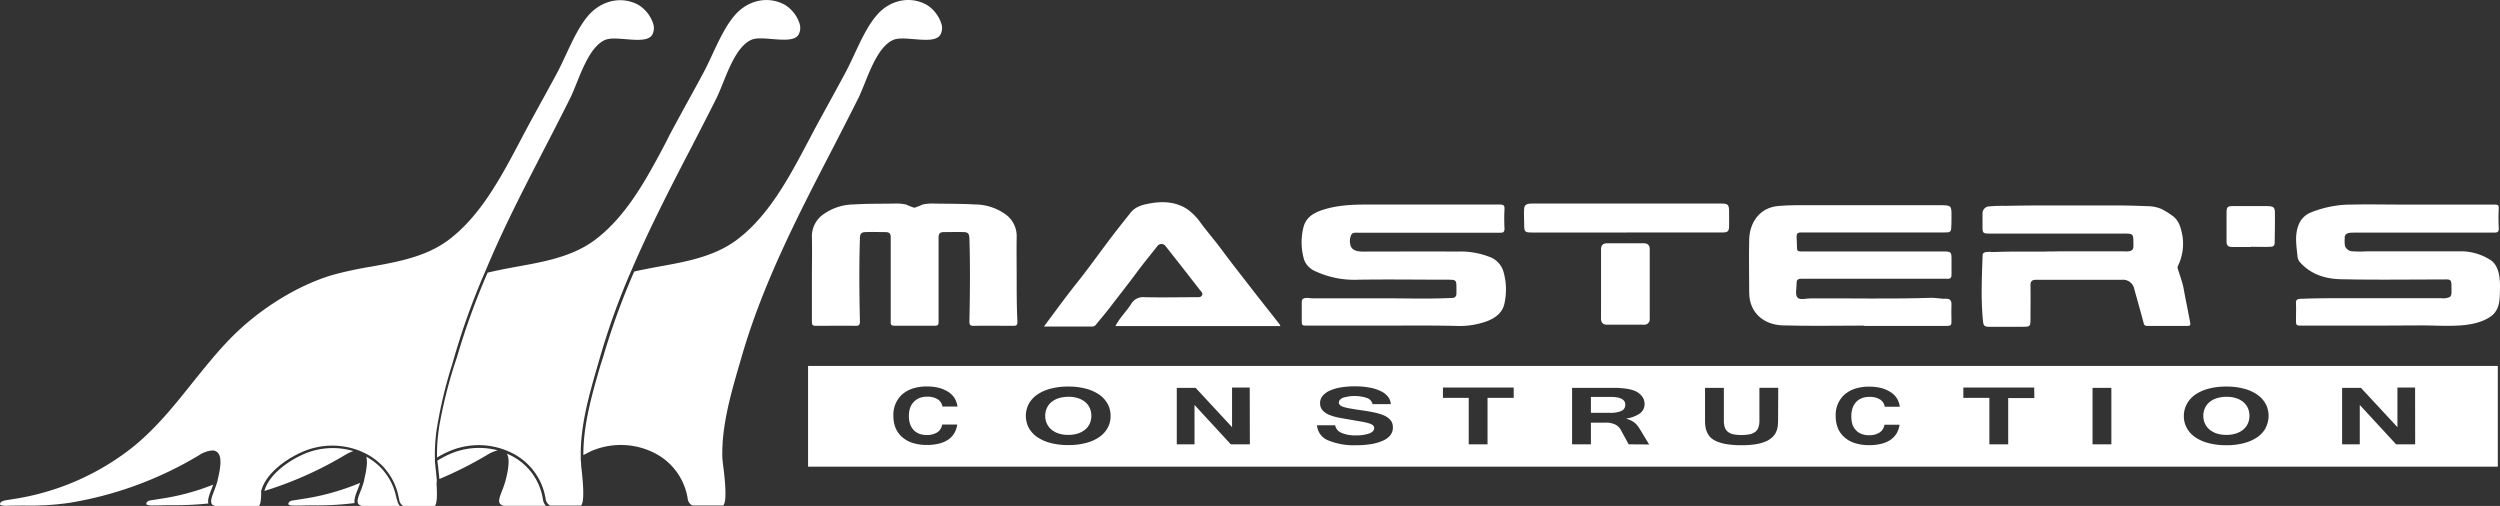<svg xmlns="http://www.w3.org/2000/svg" viewBox="0 0 663.93 134.37"><rect x="0" y="0" width="663.93" height="134.37" fill="#333333" stroke="none"/><defs><style>.cls-1,.cls-2{fill:#fff;}.cls-2{fill-rule:evenodd;}</style></defs><title>Fichier 1</title><g id="Calque_2" data-name="Calque 2"><g id="Calque_2-2" data-name="Calque 2"><path class="cls-1" d="M119.48,120.57a27.32,27.32,0,0,0-3.31,1.75c0,.39.09.85.15,1.37.14,1.21.27,2.4.37,3.52a101.69,101.69,0,0,0,12.63-6.37,9.54,9.54,0,0,1,2.86-1.24A19.35,19.35,0,0,0,119.48,120.57Z"/><path class="cls-1" d="M136.08,121.17c-.48-.26-1-.49-1.48-.71.72,1.16.62,3.41-.32,7.1a27.47,27.47,0,0,1-.92,2.7c-.57,1.46-1.05,2.71-.67,3.39a1.71,1.71,0,0,0,1.29.68h11a3,3,0,0,1-.78-1.64A15.69,15.69,0,0,0,136.08,121.17Z"/><path class="cls-1" d="M95,130c.22-.57.44-1.16.63-1.76a63.26,63.26,0,0,1-15.39,4.28h0l-1.62.26h0l-.73.11-.32.05c-.46.1-1,.35-1,1,0,0,.19.33,1.62.33h0c1.6,0,3.23-.06,4.8-.07a77.53,77.53,0,0,0,11.17-.6C94,132.61,94.42,131.39,95,130Z"/><path class="cls-1" d="M250,6.3a9.19,9.19,0,0,0-3.87-5C241.8-1.12,236.5-.09,233,3.86c-2.45,2.73-4.31,6.73-6.11,10.59-.79,1.69-1.54,3.29-2.31,4.73-1.4,2.62-2.83,5.23-4.26,7.84-1.58,2.88-3.22,5.86-4.79,8.82l-1.05,2c-4.88,9.21-10.4,19.66-19,26-5.9,4.32-13.23,5.65-20.32,6.93-2.23.41-4.51.83-6.73,1.34a188.05,188.05,0,0,0-8.21,22.56L159.47,97c-2.26,7.78-4.59,15.82-4.54,23.86.66-.36,1.32-.68,1.94-1a19.77,19.77,0,0,1,17.27.62,16.41,16.41,0,0,1,8.5,12,2.25,2.25,0,0,0,1.24,1.76h8.17c1.15-1,.39-7.69,0-10.58-.1-.91-.19-1.67-.22-2.16-.2-8.41,2.22-16.74,4.56-24.81l.69-2.35C202.65,75.2,211.89,57.29,220.84,40c2.38-4.61,4.83-9.37,7.19-14.09.48-1,1-2.28,1.56-3.66,1.82-4.53,4.09-10.17,7.68-11.67,1.27-.53,3.27-.36,5.38-.19,3,.25,6.07.51,7.07-1.15A3.63,3.63,0,0,0,250,6.3Z"/><path class="cls-1" d="M56.13,130c.16-.42.33-.85.48-1.29a61.65,61.65,0,0,1-14.1,3.77h0l-1.62.26h0l-.72.11-.32.05c-.46.1-1,.35-1,1,0,0,.2.33,1.63.33h0c1.6,0,3.23-.06,4.8-.07a87.13,87.13,0,0,0,10.06-.45C55.08,132.75,55.57,131.48,56.13,130Z"/><path class="cls-1" d="M154.23,122.1c0-.15,0-.29,0-.41a.37.37,0,0,0,0-.11v-.32c-.13-8.3,2.26-16.53,4.57-24.49l.68-2.35a191.12,191.12,0,0,1,8-22.15c.06-.14.12-.28.19-.42l.18-.43c4.66-10.79,10-21.23,15.32-31.45,2.38-4.61,4.84-9.37,7.2-14.09.48-1,1-2.28,1.56-3.66,1.82-4.53,4.08-10.17,7.67-11.67,1.27-.53,3.27-.36,5.39-.19,3,.25,6.07.51,7.07-1.15a3.67,3.67,0,0,0,.29-2.91,9.16,9.16,0,0,0-3.88-5c-4.34-2.41-9.63-1.38-13.17,2.57-2.45,2.73-4.31,6.73-6.12,10.59-.79,1.69-1.53,3.29-2.3,4.73q-2.11,3.93-4.27,7.84c-1.58,2.88-3.21,5.86-4.79,8.82l-1,2c-4.87,9.21-10.4,19.66-19,26-5.9,4.32-13.23,5.65-20.32,6.93-2.65.48-5.37,1-8,1.63a187.89,187.89,0,0,0-8.1,22.31L120.64,97a126.74,126.74,0,0,0-4,16.26l-.09.64c0,.2-.06.41-.08.61a46.44,46.44,0,0,0-.41,7,26,26,0,0,1,3.08-1.6,19.75,19.75,0,0,1,17.26.62,16.45,16.45,0,0,1,8.51,12,2.33,2.33,0,0,0,.6,1.27,1.76,1.76,0,0,0,.28.26,2.53,2.53,0,0,0,.32.21l0,0h8.17c1.16-1,.39-7.69.06-10.58C154.34,123.1,154.27,122.54,154.23,122.1Z"/><path class="cls-1" d="M93.83,119.79a19.25,19.25,0,0,0-13.18.82c-4.09,1.79-9.23,5.4-10.42,9.77a97.65,97.65,0,0,0,21.39-9.54A11.31,11.31,0,0,1,93.83,119.79Z"/><path class="cls-1" d="M105.21,132c0-.12,0-.24-.08-.36s0-.25-.08-.38a15.47,15.47,0,0,0-3-6c-.08-.1-.16-.21-.24-.3a3.36,3.36,0,0,0-.24-.29,16.13,16.13,0,0,0-4.29-3.38l0,0c.32,1.2.16,3.06-.48,5.75,0,.14-.07.28-.1.43s0,.13,0,.19-.06.19-.09.29a22.61,22.61,0,0,1-.83,2.41c-.51,1.32-1,2.47-.74,3.18a.66.66,0,0,0,.08.21.76.76,0,0,0,.11.14,1.34,1.34,0,0,0,.41.31,3.21,3.21,0,0,0,.77.23h9.83a3.14,3.14,0,0,1-.75-1.6C105.33,132.46,105.26,132.21,105.21,132Z"/><path class="cls-1" d="M116,127.91l0-.4c-.12-1.43-.28-2.78-.38-3.73,0-.37-.08-.7-.12-1,0-.15,0-.28,0-.41s0-.29,0-.42l0-.32a45.32,45.32,0,0,1,.3-6.27c0-.2,0-.39.07-.58s0-.4.08-.6a119.35,119.35,0,0,1,4.12-17.36l.68-2.35a188.51,188.51,0,0,1,7.89-21.86l.2-.45.18-.42C133.56,60.84,139,50.32,144.31,40c2.38-4.6,4.84-9.36,7.19-14.08.48-1,1-2.28,1.56-3.66,1.82-4.53,4.09-10.17,7.68-11.67,1.27-.53,3.27-.36,5.39-.19,3,.25,6.06.51,7.07-1.15a3.67,3.67,0,0,0,.28-2.91,9.15,9.15,0,0,0-3.87-5C165.27-1.08,160,0,156.44,3.9c-2.45,2.73-4.32,6.73-6.12,10.59-.79,1.69-1.53,3.29-2.3,4.73q-2.11,3.93-4.27,7.83c-1.58,2.89-3.22,5.87-4.79,8.83l-1.05,2c-4.88,9.21-10.4,19.65-19,26-5.9,4.32-13.24,5.65-20.33,6.93A100.4,100.4,0,0,0,88.39,73c-9.47,2.79-19.69,9.16-27.32,17-3.62,3.73-6.84,7.78-10,11.69-4.62,5.8-9.4,11.8-15.53,16.83a67.36,67.36,0,0,1-31.9,14h0l-1.62.26h0l-.73.11L1,133c-.46.1-1,.35-1,1,0,0,.19.33,1.62.33h.06c1.6-.05,3.22-.06,4.8-.07a73.34,73.34,0,0,0,11.82-.7,97.42,97.42,0,0,0,34.49-12.62,7.57,7.57,0,0,1,3.57-1.31,2,2,0,0,1,1.24.37c1.2.91,1.26,3.24.18,7.52l0,.14c0,.11-.07.21-.1.31s-.09.32-.14.48c-.22.67-.45,1.32-.68,1.91-.54,1.4-1,2.61-.69,3.31,0,0,0,.06,0,.08a1,1,0,0,0,.21.26,1.85,1.85,0,0,0,.58.3,4.4,4.4,0,0,0,.49.12H68.7c.54-.43.61-2,.65-2.9v0c0-.15,0-.27,0-.4s0-.28,0-.4,0-.21,0-.28c1.18-4.7,6.61-8.55,10.9-10.42a19.88,19.88,0,0,1,15.14-.36c.35.14.7.28,1.05.45s.72.34,1.07.53a17.24,17.24,0,0,1,4.61,3.68l.23.28.24.31a16,16,0,0,1,3.08,6.2c0,.12.06.24.08.37s.06.24.08.36c.06.28.14.56.19.85a2.21,2.21,0,0,0,1.17,1.72l.06,0h8.17c.71-.61.69-3.36.5-6.07Z"/><path class="cls-2" d="M495.14,86.47c-7.23,0-14.48.16-21.71-.06-4.86-.14-8.92-3.22-8.89-8.78,0-4.72-.12-9.44,0-14.15.17-4.48,2.82-8.37,7.78-8.78,1.56-.13,3.11-.2,4.67-.2q19.07,0,38.15,0c3.13,0,3.14.06,3.12,3.12,0,1,0,2.07-.08,3.11s-.8,1-1.68,1H484.67c-2.12,0-4.24,0-6.36,0-.93,0-1.21.36-1.19,1.17s.14,1.92.11,2.88c0,.78.24,1,1,1,2.92,0,5.84,0,8.76,0,9.64,0,19.27,0,28.91,0,2.37,0,2.37.08,2.37,2.4,0,1.28,0,2.56,0,3.84s-1,1-1.81,1c-12.68,0-25.36,0-38,0-1.13,0-1.37.42-1.34,1.35,0,1.23-.4,2.82.2,3.61s2.31.27,3.52.26c10.72-.05,21.44.2,32.15-.15,1.36,0,2.68.33,4,.25.85,0,1.27.51,1.26,1.39,0,1.52-.07,3,0,4.56.06,1-.18,1.27-1.21,1.26-7.32,0-14.64,0-22,0Z"/><path class="cls-2" d="M632.39,86.47h-21c-1.64,0-1.64,0-1.64-1.71,0-1.36.06-2.72,0-4.07-.06-1,.2-1.29,1.22-1.33,5.36-.22,10.72-.16,16.07-.17,7.08,0,14.16,0,21.24,0a4.14,4.14,0,0,0,2.34-.33c.52-.39.42-1.33.43-1.89,0-3.06,0-2.76-2.71-2.75-8.92,0-17.84.14-26.76-.07-4-.09-7.85-1.26-10.72-4.45a2.87,2.87,0,0,1-.72-1.72c-.29-2.88-.81-5.77.44-8.58a5.77,5.77,0,0,1,3.17-3,28.9,28.9,0,0,1,11.07-2.07c4.2-.1,8.4,0,12.6,0h25.11c.82,0,1.11.17,1.07,1a46.75,46.75,0,0,0,0,5.16c.08,1.14-.37,1.29-1.35,1.29q-18.66,0-37.31,0c-1.09,0-2.38.12-2.25,1.54a9,9,0,0,0,.07,2,2.21,2.21,0,0,0,1.92,1.42,35.74,35.74,0,0,0,4.14,0h8.37q8.36,0,16.72,0a14.69,14.69,0,0,1,7.26,2.16c3.19,1.83,2.82,6.89,2.68,10-.1,2-.62,3.88-2.32,5.1-2.28,1.64-5.38,2.23-8.12,2.42-3.44.24-6.94,0-10.39,0Z"/><path class="cls-2" d="M368.23,86.47h-21c-1.5,0-1.52,0-1.52-1.57s0-3.12,0-4.68,1.85-1,2.79-1c6.21,0,12.41,0,18.62,0s12.27.2,18.41-.09c1,0,1.3-.52,1.26-1.41,0-.4,0-.8,0-1.2,0-2.16-.08-2.24-2.3-2.24-7.92,0-15.85-.12-23.76,0A24.53,24.53,0,0,1,349.25,72a5.28,5.28,0,0,1-2.95-3.14,16.51,16.51,0,0,1-.08-8.74c.77-2.5,2.72-3.62,5-4.36,4-1.32,8.15-1.44,12.31-1.44q17.4,0,34.8,0c1,0,1.27.26,1.22,1.25-.09,1.71-.08,3.44,0,5.15,0,.89-.31,1.09-1.1,1.08-2.64,0-5.28,0-7.92,0h-30c-.52,0-1.17-.06-1.55.36a3.55,3.55,0,0,0-.43,2.44c.18,1.89,1.77,2.21,3.42,2.21,8.31,0,16.63-.06,25,0a21.41,21.41,0,0,1,9.08,1.6,6,6,0,0,1,3.3,4,17.18,17.18,0,0,1,.16,8.31c-.55,2.44-2.51,3.78-4.63,4.59a21.26,21.26,0,0,1-8,1.25C380.63,86.4,374.43,86.47,368.23,86.47Z"/><path class="cls-2" d="M543.36,66.75h20.48a11.49,11.49,0,0,0,1.44,0c.83-.1,1.31-.42,1.3-1.45-.05-3.39.23-3.27-3.24-3.27q-17.52,0-35,0c-1.7,0-1.84-.14-1.84-1.84,0-1.16,0-2.32,0-3.48a1.85,1.85,0,0,1,1.64-1.89,44.86,44.86,0,0,1,4.64-.15c3.19-.07,6.38-.1,9.57-.11,6.37,0,12.75,0,19.13,0q4.26,0,8.52.19a10.37,10.37,0,0,1,3.75.63,18.06,18.06,0,0,1,3.1,1.86c1.87,1.31,2.29,3.19,2.71,5.17a13.41,13.41,0,0,1-1.18,8.25c-.19.44,0,.62.09,1.09.92,2.63,1.34,4.36,1.34,4.36l.37,2s1,5.07,1.48,7.61c.14.77-.2.83-.83.83-3.51,0-7,0-10.55,0-.66,0-.89-.24-1-.82-.8-3-1.63-5.91-2.45-8.87a3.07,3.07,0,0,0-3.33-2.56c-7.56,0-15.12,0-22.67,0-1.1,0-1.61.31-1.59,1.48.05,3,0,6,0,9,0,1.88-.15,2-2,2-3,0-6.08,0-9.12,0-.92,0-1.35-.24-1.46-1.24-.64-5.94-.33-11.87-.13-17.81,0-1.16,2.27-.77,3-.8,1.79-.07,3.58-.1,5.36-.12,2.84,0,5.69,0,8.53,0C552,66.75,539.89,66.77,543.36,66.75Z"/><path class="cls-2" d="M277.24,86.71c3-4,5.8-7.9,8.79-11.63,2.77-3.46,5.34-7.07,8-10.6,2-2.7,4.13-5.36,6.23-8,1.33-1.68,3.32-2.14,5.25-2.48,3.38-.6,6.75-.41,9.73,1.51a14.8,14.8,0,0,1,3.65,3.71c1.78,2.39,3.73,4.64,5.49,7,2.05,2.8,4.2,5.53,6.33,8.27,3,3.91,6.11,7.8,9.17,11.71a1.79,1.79,0,0,1,.15.4H296.23c1.13-2.24,2.94-3.9,4.21-5.93A3.62,3.62,0,0,1,304,78.93c4.55.11,9.11,0,13.67,0,.49,0,1.12.07,1.46-.36.53-.65-.15-1.15-.53-1.64q-4.47-5.76-9-11.5a1.37,1.37,0,0,0-2.3,0c-1.76,2.28-3.62,4.48-5.31,6.78-2.3,3.12-4.71,6.14-7.05,9.22-1.23,1.62-2.57,3.16-3.85,4.74a1.15,1.15,0,0,1-1,.54c-4.24,0-8.47,0-12.93,0"/><path class="cls-2" d="M432.07,61.75H407c-2.11,0-2.22-.12-2.22-2.23,0-1.38-.13-2.84,0-4.21.1-1.12,1.12-1.25,2-1.25q25.17,0,50.35,0c1.76,0,2.07.31,2.07,2.09,0,1.24,0,2.48,0,3.72,0,1.58-.28,1.87-1.9,1.87h-25.3Z"/><path class="cls-2" d="M425.19,75.34c0-3,0-6,0-9,0-1.24.47-1.73,1.71-1.73,3.19,0,6.39,0,9.58,0,1.12,0,1.64.5,1.64,1.57V84.62a1.45,1.45,0,0,1-1.65,1.61c-3.24,0-6.47,0-9.71,0-1.06,0-1.58-.57-1.58-1.66C425.2,81.49,425.19,78.41,425.19,75.34Z"/><path class="cls-2" d="M597.75,65.59c-1.68,0-3.36,0-5,0-1,0-1.43-.42-1.44-1.33,0-2.6,0-5.19,0-7.79,0-1.58.28-1.74,1.88-1.74,2.92,0,5.84,0,8.75,0,2,0,2.26.34,2.22,2.28,0,2.28,0,4.56-.06,6.83,0,.87.06,1.64-1,1.69-1.77.1-3.57,0-5.35,0Z"/><path class="cls-1" d="M270,73.76h0c0-3.6-.06-7.2,0-10.8a7.12,7.12,0,0,0-3.27-6.25,14,14,0,0,0-7.7-2.41c-3.67-.21-7.35-.17-11-.24a12,12,0,0,0-3.05.27,14.59,14.59,0,0,1-2.16.84,14.88,14.88,0,0,1-2.15-.84,12,12,0,0,0-3-.27c-3.68.07-7.36,0-11,.24a14,14,0,0,0-7.7,2.41A7.12,7.12,0,0,0,215.62,63c.08,3.6,0,7.2,0,10.8h0c0,3.88,0,7.76,0,11.64,0,.92.26,1.1,1.13,1.09,3.47,0,7-.06,10.43,0,.94,0,1.21-.23,1.19-1.18-.16-7.32-.24-14.63,0-22,0-1.08.23-1.66,1.39-1.71,1.8-.08,3.61,0,5.41,0,1,0,1.39.38,1.38,1.42,0,7.48,0,15,0,22.44,0,.75.15,1,1,1,1.78,0,3.57,0,5.35,0s3.58,0,5.36,0c.82,0,1-.25,1-1,0-7.48,0-15,0-22.44,0-1,.38-1.44,1.39-1.42,1.8,0,3.61-.06,5.41,0,1.16.05,1.35.63,1.39,1.71.23,7.32.15,14.63,0,22,0,1,.25,1.2,1.19,1.18,3.47-.06,7,0,10.43,0,.87,0,1.14-.17,1.13-1.09C270,81.52,270,77.64,270,73.76Z"/><path class="cls-1" d="M427.76,105.41H422.5v4.22h4.93a7.36,7.36,0,0,0,3.2-.51,1.74,1.74,0,0,0,1-1.67Q431.6,105.41,427.76,105.41Z"/><path class="cls-1" d="M288.28,106.84a5.64,5.64,0,0,0-1.9-1.07,8,8,0,0,0-2.61-.39,8.54,8.54,0,0,0-2.64.38,5.68,5.68,0,0,0-1.95,1.06,4.48,4.48,0,0,0-1.19,1.61,5,5,0,0,0-.41,2,4.9,4.9,0,0,0,.41,2,4.48,4.48,0,0,0,1.19,1.61,5.74,5.74,0,0,0,1.92,1.07,7.89,7.89,0,0,0,2.59.38,8.12,8.12,0,0,0,2.62-.38,5.89,5.89,0,0,0,1.93-1.07,4.26,4.26,0,0,0,1.19-1.61,4.89,4.89,0,0,0,.4-2,5.13,5.13,0,0,0-.39-2A4.45,4.45,0,0,0,288.28,106.84Z"/><path class="cls-1" d="M595.84,106.84a5.64,5.64,0,0,0-1.9-1.07,8.07,8.07,0,0,0-2.62-.39,8.63,8.63,0,0,0-2.64.38,5.73,5.73,0,0,0-1.94,1.06,4.48,4.48,0,0,0-1.19,1.61,4.8,4.8,0,0,0-.41,2,4.74,4.74,0,0,0,.41,2,4.48,4.48,0,0,0,1.19,1.61,5.79,5.79,0,0,0,1.91,1.07,8,8,0,0,0,2.59.38,8.08,8.08,0,0,0,2.62-.38,5.94,5.94,0,0,0,1.94-1.07,4.48,4.48,0,0,0,1.19-1.61,4.89,4.89,0,0,0,.4-2,5.13,5.13,0,0,0-.39-2A4.57,4.57,0,0,0,595.84,106.84Z"/><path class="cls-1" d="M214.6,97.18v26.75H663.35V97.18Zm27.09,15.42a4.47,4.47,0,0,0,.94,1.59,3.9,3.9,0,0,0,1.49,1,5.54,5.54,0,0,0,2,.33,5,5,0,0,0,2.81-.71,3,3,0,0,0,1.28-2.06h4a6,6,0,0,1-.8,2.33,5.61,5.61,0,0,1-1.71,1.76,8,8,0,0,1-2.46,1,13.31,13.31,0,0,1-3.09.33,12.52,12.52,0,0,1-3.67-.51,7.56,7.56,0,0,1-2.86-1.56,6.51,6.51,0,0,1-1.79-2.47,8.51,8.51,0,0,1-.57-3.21,7.23,7.23,0,0,1,2.36-5.7,8.05,8.05,0,0,1,2.88-1.57,12,12,0,0,1,3.65-.52,13.14,13.14,0,0,1,2.91.3,8.63,8.63,0,0,1,2.41.93,5.62,5.62,0,0,1,2,1.81,6.13,6.13,0,0,1,.81,2.29h-4a2.72,2.72,0,0,0-1.25-1.92,5.08,5.08,0,0,0-2.81-.69,5.34,5.34,0,0,0-2,.34,4,4,0,0,0-1.5,1,4.24,4.24,0,0,0-1,1.59,6.28,6.28,0,0,0-.34,2.16A6.47,6.47,0,0,0,241.69,112.6Zm52.49,1a7.07,7.07,0,0,1-2.22,2.45,10.93,10.93,0,0,1-3.53,1.58,17.91,17.91,0,0,1-4.7.57,18.49,18.49,0,0,1-4.73-.56,11.1,11.1,0,0,1-3.56-1.58,7.1,7.1,0,0,1-2.23-2.45,6.89,6.89,0,0,1,0-6.35,7.29,7.29,0,0,1,2.25-2.46,11.3,11.3,0,0,1,3.56-1.58,17.87,17.87,0,0,1,4.7-.56,17.61,17.61,0,0,1,4.66.56,11.09,11.09,0,0,1,3.54,1.58,7.36,7.36,0,0,1,2.24,2.46,6.58,6.58,0,0,1,.78,3.19A6.44,6.44,0,0,1,294.18,113.6ZM331.93,118h-5.06l-9.64-10.46V118h-4.71v-15h5l9.68,10.44V102.92h4.69Zm37.33-2.43a5.33,5.33,0,0,1-2,1.46,12.4,12.4,0,0,1-3.05.9,23.09,23.09,0,0,1-4,.31,17.84,17.84,0,0,1-7.51-1.3,4.7,4.7,0,0,1-2.94-4h4.82a2.7,2.7,0,0,0,1.65,2,9.05,9.05,0,0,0,3.86.68,10.24,10.24,0,0,0,3.54-.5c.87-.34,1.31-.82,1.31-1.45a.93.93,0,0,0-.32-.71,2.49,2.49,0,0,0-1-.51,13,13,0,0,0-1.61-.4q-1-.18-2.28-.39l-.89-.16c-1.11-.19-2.16-.37-3.16-.56a13.54,13.54,0,0,1-2.63-.75,4.83,4.83,0,0,1-1.8-1.21,2.77,2.77,0,0,1-.67-1.93,2.89,2.89,0,0,1,.74-2,5.47,5.47,0,0,1,2-1.38,12.22,12.22,0,0,1,2.93-.81,22,22,0,0,1,3.52-.26,21,21,0,0,1,3.88.32,11.36,11.36,0,0,1,3,.93,5.43,5.43,0,0,1,1.94,1.48,3.42,3.42,0,0,1,.76,2h-4.85a2.18,2.18,0,0,0-1.39-1.61,10.47,10.47,0,0,0-6.45-.08c-.72.31-1.09.74-1.09,1.28a.9.9,0,0,0,.28.65,2.29,2.29,0,0,0,.86.47,10.14,10.14,0,0,0,1.5.38c.62.11,1.35.24,2.2.37s1.67.24,2.47.37,1.56.26,2.27.42a15.25,15.25,0,0,1,1.93.56,5.65,5.65,0,0,1,1.49.78,3.58,3.58,0,0,1,1,1.09,3.06,3.06,0,0,1,.34,1.49A3.16,3.16,0,0,1,369.26,115.53ZM402,105.67h-6.95V118h-5V105.67H383.2v-2.75H402ZM432.53,118l-2-3.67a3.54,3.54,0,0,0-1.6-1.6,5.7,5.7,0,0,0-2.53-.49H422.5V118h-5v-15H428c.86,0,1.67,0,2.42.07a17.53,17.53,0,0,1,2.09.26,8.36,8.36,0,0,1,1.73.51,4.5,4.5,0,0,1,1.32.86,3.87,3.87,0,0,1,.89,1.16,3.33,3.33,0,0,1,.3,1.43,3,3,0,0,1-1.31,2.55,8.35,8.35,0,0,1-3.66,1.33,8.36,8.36,0,0,1,1.26.45,4.81,4.81,0,0,1,1.85,1.44,11.68,11.68,0,0,1,.71,1.07l2.37,3.91Zm39.68-6.35a13.79,13.79,0,0,1-.1,1.57,5.47,5.47,0,0,1-.44,1.53,4.47,4.47,0,0,1-1,1.37,6.08,6.08,0,0,1-1.72,1.11,11.61,11.61,0,0,1-2.65.74,23.13,23.13,0,0,1-3.81.27,24.2,24.2,0,0,1-3.66-.24,12.63,12.63,0,0,1-2.62-.66,5.94,5.94,0,0,1-1.76-1,4.46,4.46,0,0,1-1-1.33,5.26,5.26,0,0,1-.51-1.57,11.18,11.18,0,0,1-.13-1.75v-8.69h5v8.69a5.74,5.74,0,0,0,.24,1.77,2.58,2.58,0,0,0,.79,1.19,3.36,3.36,0,0,0,1.46.68,11.85,11.85,0,0,0,4.39,0,3.7,3.7,0,0,0,1.47-.66,2.42,2.42,0,0,0,.83-1.19,5.27,5.27,0,0,0,.26-1.8v-8.69h5Zm19.72,1a4.33,4.33,0,0,0,.94,1.59,3.82,3.82,0,0,0,1.49,1,5.3,5.3,0,0,0,2,.34,4.9,4.9,0,0,0,2.81-.72,3,3,0,0,0,1.29-2.06h4a6.07,6.07,0,0,1-.8,2.34,5.69,5.69,0,0,1-1.71,1.75,7.74,7.74,0,0,1-2.46,1,13.31,13.31,0,0,1-3.09.33,12.47,12.47,0,0,1-3.67-.51,7.47,7.47,0,0,1-2.86-1.55,6.44,6.44,0,0,1-1.79-2.48,8.51,8.51,0,0,1-.57-3.21,7.22,7.22,0,0,1,2.36-5.7,8.07,8.07,0,0,1,2.87-1.57,12.08,12.08,0,0,1,3.66-.52,13.11,13.11,0,0,1,2.9.3,8.3,8.3,0,0,1,2.42.94,5.48,5.48,0,0,1,2,1.8,5.8,5.8,0,0,1,.81,2.29h-4a2.74,2.74,0,0,0-1.25-1.92,5.11,5.11,0,0,0-2.81-.69,5.34,5.34,0,0,0-2,.34,4.07,4.07,0,0,0-1.51,1,4.35,4.35,0,0,0-.95,1.59,6.28,6.28,0,0,0-.34,2.16A6.47,6.47,0,0,0,491.93,112.61Zm48.34-6.94h-6.95V118h-5V105.67h-6.91v-2.75h18.81ZM560.72,118h-5v-15h5Zm41-4.36a7.27,7.27,0,0,1-2.22,2.45,11.09,11.09,0,0,1-3.54,1.58,17.85,17.85,0,0,1-4.7.57,18.54,18.54,0,0,1-4.73-.56,11.14,11.14,0,0,1-3.55-1.58,7,7,0,0,1-2.23-2.45,6.46,6.46,0,0,1-.78-3.16,6.59,6.59,0,0,1,.79-3.19A7.29,7.29,0,0,1,583,104.8a11.25,11.25,0,0,1,3.55-1.58,17.92,17.92,0,0,1,4.7-.56,17.64,17.64,0,0,1,4.67.56,11.19,11.19,0,0,1,3.54,1.58,7.36,7.36,0,0,1,2.24,2.46,6.87,6.87,0,0,1,0,6.34ZM641.4,118h-5.06l-9.65-10.46V118H622v-15h5l9.69,10.44V102.92h4.69Z"/></g></g></svg>